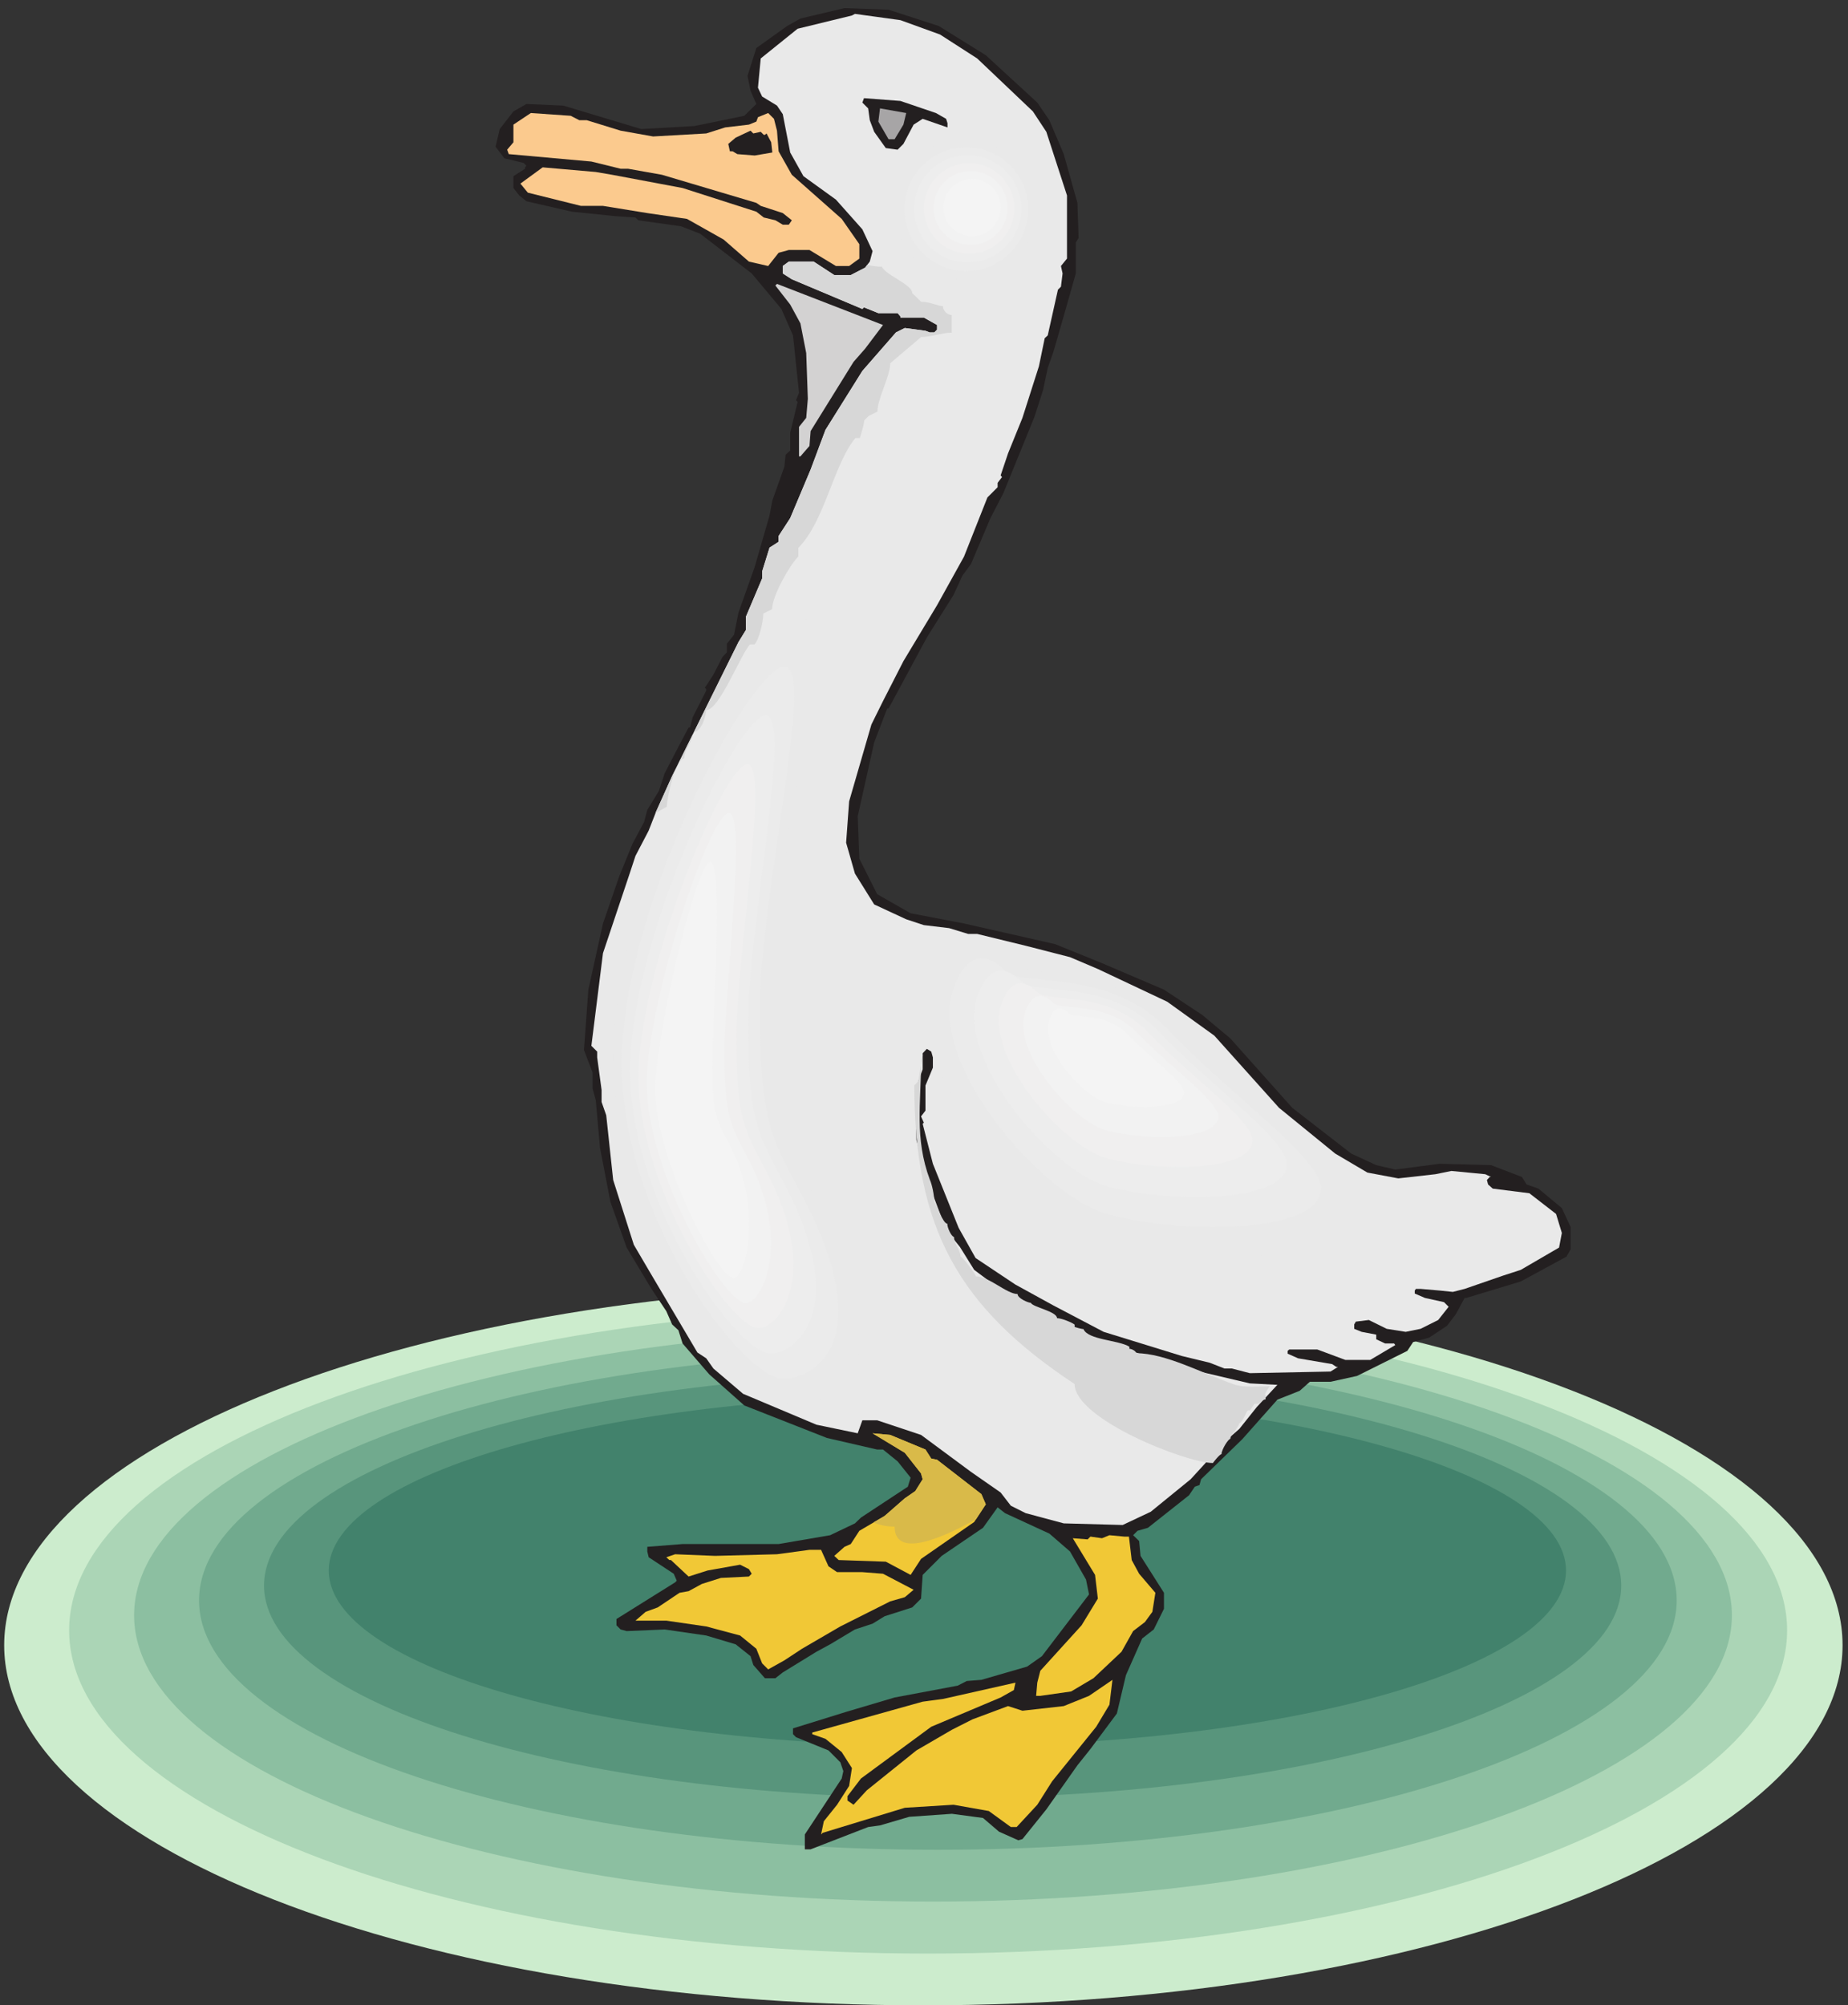 <?xml version="1.0" encoding="UTF-8" standalone="no"?>
<!-- Created with Inkscape (http://www.inkscape.org/) -->

<svg
   xmlns:dc="http://purl.org/dc/elements/1.1/"
   xmlns:cc="http://creativecommons.org/ns#"
   xmlns:rdf="http://www.w3.org/1999/02/22-rdf-syntax-ns#"
   xmlns:svg="http://www.w3.org/2000/svg"
   xmlns="http://www.w3.org/2000/svg"
   xmlns:sodipodi="http://sodipodi.sourceforge.net/DTD/sodipodi-0.dtd"
   xmlns:inkscape="http://www.inkscape.org/namespaces/inkscape"
   id="svg25873"
   version="1.1"
   inkscape:version="0.48.1 "
   width="250"
   height="271.25"
   xml:space="preserve"
   sodipodi:docname="Goose_17.pdf"><rect width="100%" height="100%" fill="#333333" stroke="none"/><defs
     id="defs25877" /><sodipodi:namedview
     pagecolor="#ffffff"
     bordercolor="#666666"
     borderopacity="1"
     objecttolerance="10"
     gridtolerance="10"
     guidetolerance="10"
     inkscape:pageopacity="0"
     inkscape:pageshadow="2"
     inkscape:window-width="640"
     inkscape:window-height="480"
     id="namedview25875"
     showgrid="false"
     inkscape:zoom="1.0728111"
     inkscape:cx="125"
     inkscape:cy="135.625"
     inkscape:window-x="365"
     inkscape:window-y="105"
     inkscape:window-maximized="0"
     inkscape:current-layer="g25881" /><g
     id="g25881"
     inkscape:groupmode="layer"
     inkscape:label="Goose_17"
     transform="matrix(1.25,0,0,-1.25,0,271.25)"><g
       id="g25883"
       transform="scale(0.24,0.24)"><path
         d="m 416.281,0.016 c 228.383,0 414.602,72.957 414.602,162.347 0,89.391 -186.219,162.348 -414.602,162.348 C 188.109,324.711 1.887,251.754 1.887,162.363 1.887,72.973 188.109,0.016 416.281,0.016"
         style="fill:#cceccd;fill-opacity:1;fill-rule:nonzero;stroke:none"
         id="path25885" /><path
         d="m 418.477,23.359 c 213.421,0 387.402,65.523 387.402,145.704 0,80.285 -173.981,145.707 -387.402,145.707 C 205.16,314.77 31.18,249.348 31.18,169.063 31.18,88.883 205.16,23.359 418.477,23.359"
         style="fill:#abd5b6;fill-opacity:1;fill-rule:nonzero;stroke:none"
         id="path25887" /><path
         d="m 420.676,46.805 c 198.461,0 360.304,57.988 360.304,129.062 0,71.074 -161.843,129.063 -360.304,129.063 C 222.32,304.93 60.473,246.941 60.473,175.867 60.473,104.793 222.32,46.805 420.676,46.805"
         style="fill:#8cbfa1;fill-opacity:1;fill-rule:nonzero;stroke:none"
         id="path25889" /><path
         d="m 422.871,70.148 c 183.5,0 333.211,50.454 333.211,112.418 0,61.965 -149.711,112.418 -333.211,112.418 -183.5,0 -333.105,-50.453 -333.105,-112.418 0,-61.964 149.605,-112.418 333.105,-112.418"
         style="fill:#71aa8e;fill-opacity:1;fill-rule:nonzero;stroke:none"
         id="path25891" /><path
         d="m 424.965,93.488 c 168.644,0 306.113,43.024 306.113,95.778 0,52.859 -137.469,95.882 -306.113,95.882 -168.438,0 -305.906,-43.023 -305.906,-95.882 0,-52.754 137.468,-95.778 305.906,-95.778"
         style="fill:#58957c;fill-opacity:1;fill-rule:nonzero;stroke:none"
         id="path25893" /><path
         d="m 427.16,116.832 c 153.684,0 279.02,35.59 279.02,79.238 0,43.543 -125.336,79.133 -279.02,79.133 -153.578,0 -278.91,-35.59 -278.91,-79.133 0,-43.648 125.332,-79.238 278.91,-79.238"
         style="fill:#42826c;fill-opacity:1;fill-rule:nonzero;stroke:none"
         id="path25895" /><path
         d="m 423.289,892.461 21.238,-13.188 23.227,-21.355 5.437,-7.953 6.489,-15.285 6.172,-21.981 0.523,-15.804 -1.254,-2.094 0,-13.922 -4.711,-16.645 -5.336,-18.523 -2.613,-7.434 -2.094,-9.945 -3.871,-12.035 -14.016,-34.438 -5.859,-11.304 -8.789,-20.727 -3.871,-5.234 -3.977,-8.688 -12.031,-19.156 -17.262,-32.027 -0.625,0 -5.859,-15.285 -7.43,-33.286 0.735,-19.156 8.054,-16.012 15.067,-8.586 24.062,-4.605 41.114,-9.316 21.132,-8.582 27.934,-11.934 17.262,-11.406 12.66,-10.575 27.93,-31.296 26.574,-20.621 11.301,-5.235 8.578,-1.988 19.98,2.617 23.227,-0.629 13.914,-5.336 2.094,-3.351 5.332,-1.883 10.57,-8.793 3.973,-8.582 0,-9.945 -1.883,-3.352 -20.61,-11.199 -24.586,-7.43 -0.73,0 -3.977,-7.328 -3.976,-5.234 -8.055,-5.336 -7.219,-1.993 -2.617,-3.976 -22.699,-11.305 -11.93,-2.617 -9.308,0 -4.602,-4.082 -10.047,-3.977 -15.797,-17.796 -18.621,-18.106 -0.73,-2.617 -2.094,-0.735 -2.617,-3.871 -18.516,-14.656 -4.707,-1.359 -1.988,-1.989 2.719,-2.617 0.629,-6.699 10.566,-16.644 0,-7.223 -4.602,-9.313 -5.234,-4.086 -7.32,-16.535 -4.082,-17.273 -11.926,-16.016 -5.859,-7.324 -14.02,-19.891 -10.773,-13.399 -1.887,-0.523 -8.68,3.875 -7.219,6.176 -14.019,1.883 -19.25,-1.359 -13.184,-3.875 -5.336,-0.73 -25.945,-10.051 -2.613,0 0,6.699 16.633,25.226 0.734,3.352 -1.359,3.976 -5.336,5.34 -14.649,5.965 -1.359,1.359 0,2.618 23.957,7.433 21.867,6.489 28.453,5.339 4.082,2.094 6.59,0.524 20.609,5.964 6.696,4.711 21.238,27.844 -1.359,6.699 -7.219,12.664 -9.313,8.059 -19.98,9.211 -3.348,2.617 -6.59,-9.211 -18.625,-12.664 -8.578,-8.582 -0.73,-10.68 -3.977,-3.976 -12.449,-3.977 -5.441,-3.351 -7.95,-2.614 -11.195,-6.699 -6.172,-3.351 -15.168,-9.317 -3.347,-2.617 -4.711,0 -5.231,5.969 -1.254,3.976 -6.695,5.34 -13.289,3.977 -18.727,2.722 -17.156,-0.734 -2.719,0.734 -1.882,1.883 0,2.824 26.468,16.539 0.731,0.735 -1.36,3.14 -11.3,7.43 -0.625,2.617 0,2.094 15.902,1.258 43.312,0 23.223,3.976 11.195,5.336 2.719,2.618 21.133,13.921 1.258,4.083 -5.86,7.328 -6.589,5.339 -2.618,0 -22.703,5.235 -37.242,14.652 -15.797,14.028 -12.031,13.921 -1.883,5.965 -2.828,2.617 -2.613,5.965 -6.696,10.051 -11.195,18.633 -7.324,20.617 -4.707,24.496 -1.883,21.246 -1.465,5.446 0,7.222 -3.871,10.047 1.988,27.215 6.59,29.832 7.324,21.25 5.965,14.652 5.231,9.84 1.465,5.445 5.23,8.583 2.613,7.957 6.176,11.929 4.602,8.688 0.629,0 1.254,4.711 6.066,11.933 0,0.735 -0.625,0.523 3.871,5.965 4.078,7.953 1.988,2.098 0,3.871 3.243,4.082 1.988,9.945 7.324,20.621 6.695,23.235 1.254,6.699 5.442,15.285 0.523,5.336 2.094,1.883 0,8.062 3.348,13.922 -0.735,0.731 1.36,3.351 -2.719,25.852 -5.231,11.933 -13.39,16.016 -23.227,17.898 -8.578,3.352 -19.355,2.723 -1.254,1.253 -9.313,0.629 -19.355,1.989 -20.504,4.711 -3.242,2.617 -2.618,3.347 0,5.34 5.231,3.348 0,0.629 0.629,0.734 -1.254,1.254 -8.684,2.094 -3.976,5.234 1.883,7.953 6.171,7.957 5.86,3.348 16.633,-0.73 35.152,-10.575 23.961,1.364 22.492,4.605 5.438,5.336 -2.614,5.969 -1.359,6.699 3.973,12.559 13.918,9.945 5.961,3.348 19.878,4.711 19.875,-0.731 22.598,-7.328 0,0"
         style="fill:#231f20;fill-opacity:1;fill-rule:nonzero;stroke:none"
         id="path25897" /><path
         d="m 423.918,888.59 16.738,-10.781 25.11,-23.868 6.066,-9.211 9.313,-28.679 0,-28.473 -2.723,-3.348 0.734,-3.351 -0.734,-5.965 -1.359,-1.363 -4.602,-20.621 -1.359,-1.254 -2.618,-12.668 -7.425,-23.235 -6.489,-16.015 -3.347,-9.945 0.629,-0.731 -1.989,-2.617 0,-1.988 -4.601,-4.606 -10.567,-26.695 -12.136,-21.875 -15.172,-25.227 -9.203,-18.004 -5.235,-10.57 -10.043,-34.648 -1.359,-18.633 3.976,-13.922 8.684,-13.918 14.438,-6.699 7.949,-2.617 11.402,-1.364 8.582,-2.617 4.078,0 21.867,-5.336 19.981,-5.129 12.555,-5.34 31.281,-14.757 21.238,-15.282 29.188,-32.554 25.316,-20.621 14.543,-8.583 13.914,-2.617 16.738,1.883 7.219,1.465 15.274,-1.465 2.617,-1.254 1.988,0 -2.617,0 -1.254,-1.363 0.523,-1.988 2.09,-1.883 16.531,-2.094 12.032,-9.316 2.617,-8.582 -1.258,-6.594 -17.262,-10.051 -8.054,-2.617 -17.262,-5.965 -5.336,-1.359 -5.965,0.625 -8.578,0.734 -2.094,0 -0.523,-0.734 0,-1.36 4.605,-1.988 8.578,-1.887 2.094,-2.093 -4.707,-5.965 -7.953,-3.977 -6.695,-1.363 -8.578,1.363 -8.055,3.977 -5.859,-0.731 -0.735,-1.258 0,-1.988 3.348,-1.363 6.594,-1.254 0,-2.094 3.972,-1.883 4.082,0 0.524,-0.734 -11.301,-6.699 -11.191,0 -12.661,4.711 -12.66,0 -0.73,-0.629 0,-1.254 4.707,-2.094 15.379,-2.617 1.882,-1.258 0.735,0 -3.352,-2.094 -36.406,-0.73 -8.055,2.094 -3.347,0 -6.696,2.617 -12.554,3.035 -35.258,10.883 -22.91,12.039 -16.949,9.316 -17.887,11.934 -7.637,13.605 -11.613,28.891 -4.606,18.004 0.524,0.523 -1.254,2.825 1.988,2.617 0,11.308 3.348,8.059 0,4.605 -0.735,2.618 -1.988,1.254 -1.883,-1.989 0,-7.222 -3.347,-9.317 0.523,-22.609 3.348,-12.035 2.094,-7.223 7.949,-21.25 3.347,-4.082 2.93,-3.664 6.383,-10.258 21.238,-15.91 35.883,-15.91 33.164,-11.41 11.301,-2.618 22.699,-5.335 11.824,-0.629 0.625,0 -9.308,-10.051 -7.848,-9.836 -6.066,-5.34 -15.903,-17.375 -17.996,-14.656 -12.656,-5.965 -26.574,0.73 -17.157,4.606 -6.695,3.351 -4.605,5.965 -13.391,9.317 -22.492,16.644 -19.774,6.594 -6.695,0 -2.094,-5.863 -18.621,3.875 -33.058,13.922 -13.391,11.41 -3.246,4.605 -3.973,2.617 -21.238,35.903 -7.43,12.664 -9.308,29.203 -3.141,29.207 -2.09,5.965 0,5.441 -1.988,14.656 0,2.618 -2.617,2.613 5.23,41.766 12.032,35.902 2.617,7.957 5.961,11.41 3.347,8.582 7.219,16.016 16.742,33.808 13.18,26.59 3.348,5.442 0,5.964 7.324,17.274 0,3.14 3.347,10.782 4.082,2.617 0,2.613 5.231,8.063 9.203,21.875 6.695,17.898 16.637,26.59 15.168,17.375 3.977,1.988 9.312,-1.258 1.883,-0.73 2.09,0 1.258,1.254 0,2.094 -5.965,3.351 -10.567,0 0,0.524 -1.254,1.464 -8.683,0 -6.488,2.618 -0.731,-0.735 -31.805,13.399 -4.078,2.617 0,3.351 2.719,1.989 11.195,0 9.309,-6.074 7.43,0 6.484,3.351 2.094,2.723 1.254,4.711 -4.602,9.836 -11.926,13.398 -14.648,10.574 -5.961,10.676 -3.348,17.27 -2.617,3.875 -6.695,4.082 -1.883,3.976 1.254,13.192 16.637,13.394 24.48,5.969 1.359,0.73 20.504,-2.824 17.891,-6.488 0,0"
         style="fill:#e9e9e9;fill-opacity:1;fill-rule:nonzero;stroke:none"
         id="path25899" /><path
         d="m 422.035,853.207 4.602,-2.617 0.629,-1.988 0,-1.883 -11.196,3.871 -4.078,-2.613 -4.605,-8.692 -2.614,-2.613 -5.335,0.73 -5.231,7.328 -1.988,5.235 -0.735,5.336 -2.613,2.617 0.731,1.988 16.425,-1.254 16.008,-5.445 0,0"
         style="fill:#231f20;fill-opacity:1;fill-rule:nonzero;stroke:none"
         id="path25901" /><path
         d="m 407.387,847.977 -3.973,-6.598 -2.723,0 -4.601,7.957 0.73,5.965 11.825,-2.094 -1.258,-5.23 0,0"
         style="fill:#a7a5a6;fill-opacity:1;fill-rule:nonzero;stroke:none"
         id="path25903" /><path
         d="m 261.234,849.965 3.352,0 15.273,-4.711 14.645,-2.617 23.957,1.359 8.578,2.723 10.672,1.258 3.348,1.359 0.734,1.988 4.602,1.883 2.617,-2.617 1.359,-5.336 0.734,-9.316 5.961,-10.571 22.493,-19.89 7.953,-11.411 0,-6.488 -4.606,-3.348 -5.961,0 -11.925,7.223 -9.313,0 -4.602,-1.258 -4.71,-5.965 -8.684,1.989 -11.402,9.941 -16.532,9.317 -17.886,2.617 -19.985,3.246 -9.937,0 -23.957,5.965 -3.348,4.082 10.043,7.328 23.957,-2.094 7.324,-1.254 31.805,-5.969 33.266,-10.675 3.347,-2.618 5.235,-1.253 3.347,-1.993 2.719,0 1.359,1.993 -4.078,3.242 -9.941,3.246 -1.988,1.359 -42.579,12.668 -15.273,2.719 -3.348,0 -13.183,3.246 -37.242,3.348 -0.735,1.992 2.824,3.348 0,7.957 7.848,5.23 17.996,-1.254 3.867,-1.988 0,0"
         style="fill:#fbca8e;fill-opacity:1;fill-rule:nonzero;stroke:none"
         id="path25905" /><path
         d="m 343.047,844.73 1.359,-1.359 0.524,0 0.734,0.625 2.094,-3.976 0.519,-4.606 -7.949,-1.359 -7.848,0.625 -2.089,1.258 -1.258,0 -0.731,3.347 3.348,2.828 6.695,3.141 1.254,-1.258 3.348,0.734 0,0"
         style="fill:#231f20;fill-opacity:1;fill-rule:nonzero;stroke:none"
         id="path25907" /><path
         d="m 390.125,746.965 -5.23,-5.965 -19.356,-31.195 -0.519,-6.7 -4.082,-4.707 -0.629,0 0,13.293 3.246,4.082 0.73,8.582 -0.73,20.622 -2.617,13.398 -4.602,8.477 -6.695,8.586 0.73,0.73 47.813,-18.527 -8.059,-10.676 0,0"
         style="fill:#d3d2d2;fill-opacity:1;fill-rule:nonzero;stroke:none"
         id="path25909" /><path
         d="m 417.328,250.605 2.613,-4.082 2.618,-0.523 19.98,-15.492 1.988,-4.606 -5.23,-7.957 -23.957,-16.64 -4.707,-7.223 -11.195,5.965 -21.239,0.734 -1.988,1.883 4.605,4.082 2.825,1.258 3.871,5.965 11.402,6.699 9.102,7.953 4.707,3.246 3.347,5.34 -0.73,2.617 -7.324,9.317 -14.543,8.789 7.953,-0.731 15.902,-6.594 0,0"
         style="fill:#f1c836;fill-opacity:1;fill-rule:nonzero;stroke:none"
         id="path25911" /><path
         d="m 509.078,211.352 1.254,-10.571 3.348,-6.176 7.324,-8.585 -1.359,-8.582 -3.348,-4.606 -5.336,-4.082 -5.231,-9.316 -12.66,-11.934 -10.043,-5.965 -13.914,-1.988 -1.883,0 0.524,5.965 1.359,5.34 18.621,20.515 7.325,12.035 -1.258,10.68 -10.043,16.539 6.699,-0.523 1.254,1.254 5.23,-0.731 3.348,1.359 6.695,-0.628 2.094,0 0,0"
         style="fill:#f1c836;fill-opacity:1;fill-rule:nonzero;stroke:none"
         id="path25913" /><path
         d="m 373.598,197.953 3.871,-2.617 11.402,0 9.313,-0.731 13.808,-7.222 -3.976,-3.352 -6.59,-1.883 -22.492,-11.304 -17.262,-10.051 -7.953,-5.23 -7.324,-4.086 -2.719,2.722 -2.617,6.594 -7.321,5.969 -15.277,4.082 -17.992,2.617 -13.914,0 4.601,3.977 5.442,1.988 9.832,6.594 4.082,0.734 5.965,3.246 8.578,2.719 12.656,0.629 1.258,1.257 -1.258,2.094 -3.973,1.989 -14.648,-2.618 -8.578,-2.722 -7.953,7.433 -0.731,0 -1.359,1.254 3.976,1.36 17.993,-0.731 27.933,0.731 14.649,1.992 5.23,0 3.348,-7.434 0,0"
         style="fill:#f1c836;fill-opacity:1;fill-rule:nonzero;stroke:none"
         id="path25915" /><path
         d="m 494.328,125.625 -19.879,-24.598 -6.695,-10.574 -9.313,-10.047 -2.613,0 -9.941,7.223 -15.903,2.824 -21.968,-1.359 -37.036,-11.305 -0.73,-0.734 1.254,5.969 5.965,7.43 5.437,8.48 1.258,8.058 -4.605,7.223 -7.325,5.965 -5.961,2.093 0,0.735 49.797,13.922 9.313,1.254 32.535,7.328 -0.73,-3.348 -5.965,-3.351 -31.282,-13.188 -31.699,-23.344 -6.066,-7.953 0,-1.988 2.719,-1.887 5.964,6.492 22.387,18.004 16.008,9.313 9.312,4.711 16.004,5.968 6.489,-2.093 18.621,2.093 11.402,4.606 10.566,7.223 -1.359,-11.2 -5.961,-9.945 0,0"
         style="fill:#f1c836;fill-opacity:1;fill-rule:nonzero;stroke:none"
         id="path25917" /><path
         d="m 414.293,417.766 1.988,11.832 c 0,-0.946 -0.941,-2.934 -0.941,-3.875 0,-18.84 -3.035,-34.649 3.976,-53.489 0.938,-1.988 1.985,-6.906 1.985,-9.945 0.945,-0.941 3.871,-9.836 5.859,-9.836 0,-1.992 1.988,-5.969 3.035,-5.969 0,-2.929 2.93,-5.964 2.93,-8.898 0.941,0 6.902,-7.953 6.902,-8.895 5.965,0 13.918,-7.957 18.832,-7.957 0,-1.988 4.918,-3.976 5.965,-3.976 0.942,-1.988 11.821,-3.871 11.821,-6.91 1.988,0 6.906,-1.989 7.953,-2.93 l 0,-1.047 c 0,0 2.929,-0.941 3.972,-0.941 1.989,-4.918 15.801,-4.918 20.715,-7.957 l 0,-0.942 c 1.047,0 3.035,-1.047 3.035,-1.988 13.285,0 29.711,-9 44.043,-14.027 4.813,-1.672 11.614,-0.836 16.219,-0.836 0,0 -2.93,-3.977 -1.883,-3.977 l 0,-1.988 c -1.047,0 -1.988,-0.945 -3.035,-1.988 l -1.988,0 -1.988,-2.934 -0.942,0 c -1.047,-0.941 -1.988,-4.918 -3.976,-5.965 0,-0.941 -1.989,-2.93 -1.989,-3.976 -0.941,0 -1.984,-1.989 -1.984,-2.934 -0.942,0 -3.977,-4.918 -3.977,-6.906 -0.941,0 -3.871,-3.981 -3.871,-3.981 -11.926,0 -62.351,19.785 -62.351,35.59 -52.414,34.649 -72.293,70.34 -72.293,134.715 1.047,0.941 1.988,1.887 1.988,2.93"
         style="fill:#d7d7d7;fill-opacity:1;fill-rule:nonzero;stroke:none"
         id="path25919" /><path
         d="m 361.984,625.543 c -16.32,0 -79.824,-104.777 -85.054,-187.992 -5.336,-83.321 59.422,-164.965 81.078,-166.324 14.543,-0.84 53.148,10.675 11.09,89.703 -16.008,29.832 -20.922,38.414 -20.922,96.406 0,57.883 30.129,168.207 13.808,168.207"
         style="fill:#e9e9e9;fill-opacity:1;fill-rule:nonzero;stroke:none"
         id="path25921" /><path
         d="m 353.719,603.563 c -14.332,0 -68.524,-97.766 -73.129,-170.305 -4.602,-72.746 53.043,-149.473 71.976,-150.625 12.766,-0.836 45.301,14.762 8.477,83.738 -14.02,26.067 -18.309,33.496 -18.309,84.16 0,50.453 25.211,153.032 10.985,153.032"
         style="fill:#ebebeb;fill-opacity:1;fill-rule:nonzero;stroke:none"
         id="path25923" /><path
         d="m 345.348,581.582 c -12.133,0 -57.016,-90.754 -60.993,-152.719 -3.972,-62.07 46.661,-133.879 62.774,-134.925 10.879,-0.625 37.348,19.05 5.859,77.878 -11.929,22.192 -15.59,28.68 -15.59,71.805 0,43.125 20.086,137.961 7.95,137.961"
         style="fill:#ededed;fill-opacity:1;fill-rule:nonzero;stroke:none"
         id="path25925" /><path
         d="m 337.086,559.602 c -10.148,0 -45.719,-83.637 -48.965,-135.032 -3.344,-51.394 40.176,-118.382 53.567,-119.222 8.996,-0.629 29.398,23.132 3.242,71.91 -9.832,18.422 -12.867,23.762 -12.867,59.558 0,35.801 15.066,122.786 5.023,122.786"
         style="fill:#f0efef;fill-opacity:1;fill-rule:nonzero;stroke:none"
         id="path25927" /><path
         d="m 328.715,537.617 c -8.055,0 -34.313,-76.515 -36.93,-117.336 -2.617,-40.824 33.895,-103 44.461,-103.629 7.117,-0.418 21.344,27.426 0.629,66.051 -7.742,14.652 -10.148,18.84 -10.148,47.207 0,28.473 10.043,107.707 1.988,107.707"
         style="fill:#f2f2f2;fill-opacity:1;fill-rule:nonzero;stroke:none"
         id="path25929" /><path
         d="m 320.348,515.637 c -5.86,0 -22.914,-69.504 -24.797,-99.649 -1.988,-30.25 27.41,-87.508 35.258,-88.031 5.336,-0.312 13.39,31.613 -1.883,60.188 -5.86,10.886 -7.637,13.921 -7.637,34.96 0,21.04 5.02,92.532 -0.941,92.532"
         style="fill:#f4f4f4;fill-opacity:1;fill-rule:nonzero;stroke:none"
         id="path25931" /><path
         d="m 476.645,465.289 c 10.253,-1.258 35.675,-4.711 54.82,-25.016 30.34,-32.242 80.348,-67.203 79.719,-82.902 -0.942,-25.016 -79.196,-23.027 -112.778,-12.875 -33.476,10.258 -93.215,78.715 -79.09,117.758 7.844,21.773 19.352,15.699 25.106,10.676 5.754,-5.129 5.023,-4.395 32.223,-7.641"
         style="fill:#e9e9e9;fill-opacity:1;fill-rule:nonzero;stroke:none"
         id="path25933" /><path
         d="m 479.574,461.313 c 8.789,-1.047 30.864,-4.083 47.289,-21.563 26.258,-27.844 69.364,-57.992 68.836,-71.598 -0.73,-21.562 -68.418,-19.886 -97.293,-11.093 -28.98,8.789 -80.554,67.929 -68.316,101.742 6.801,18.734 16.738,13.5 21.656,9.105 5.024,-4.394 4.289,-3.769 27.828,-6.593"
         style="fill:#ebebeb;fill-opacity:1;fill-rule:nonzero;stroke:none"
         id="path25935" /><path
         d="m 482.504,457.336 c 7.43,-0.84 25.945,-3.352 39.859,-18.109 21.969,-23.45 58.379,-48.883 57.856,-60.188 -0.629,-18.215 -57.543,-16.851 -81.918,-9.422 -24.375,7.434 -67.688,57.153 -57.434,85.625 5.649,15.805 14.016,11.406 18.203,7.742 4.184,-3.765 3.66,-3.242 23.434,-5.648"
         style="fill:#ededed;fill-opacity:1;fill-rule:nonzero;stroke:none"
         id="path25937" /><path
         d="m 485.434,453.461 c 6.066,-0.731 21.027,-2.828 32.328,-14.758 17.886,-19.051 47.39,-39.672 47.078,-48.883 -0.629,-14.757 -46.766,-13.609 -66.539,-7.64 -19.774,6.07 -55.028,46.472 -46.66,69.504 4.605,12.871 11.406,9.312 14.75,6.277 3.453,-3.035 2.929,-2.617 19.043,-4.5"
         style="fill:#f0efef;fill-opacity:1;fill-rule:nonzero;stroke:none"
         id="path25939" /><path
         d="m 488.363,449.484 c 4.602,-0.523 16.215,-2.093 24.793,-11.304 13.809,-14.657 36.407,-30.461 36.199,-37.578 -0.417,-11.305 -35.988,-10.469 -51.16,-5.864 -15.168,4.711 -42.265,35.696 -35.777,53.383 3.555,9.945 8.785,7.121 11.402,4.817 2.512,-2.305 2.2,-1.989 14.543,-3.454"
         style="fill:#f2f2f2;fill-opacity:1;fill-rule:nonzero;stroke:none"
         id="path25941" /><path
         d="m 491.293,445.508 c 3.242,-0.317 11.297,-1.469 17.367,-7.852 9.625,-10.258 25.422,-21.25 25.211,-26.273 -0.312,-7.852 -25.109,-7.223 -35.676,-4.082 -10.566,3.246 -29.5,24.91 -25.004,37.262 2.407,6.91 6.071,5.027 7.954,3.457 1.777,-1.676 1.57,-1.465 10.148,-2.512"
         style="fill:#f4f4f4;fill-opacity:1;fill-rule:nonzero;stroke:none"
         id="path25943" /><path
         d="m 393.895,217.738 c 2.925,-1.258 6.171,-1.886 9.519,-1.886 0,-14.024 19.981,-6.071 36.719,3.351 l 4.394,6.699 -1.988,4.606 -19.98,15.492 -2.618,0.523 -2.613,4.082 0,0 -15.902,6.594 -7.953,0.731 14.543,-8.789 7.324,-9.317 0.73,-2.617 -3.347,-5.34 -4.707,-3.246 -9.102,-7.953 -5.019,-2.93"
         style="fill:#d9ba49;fill-opacity:1;fill-rule:nonzero;stroke:none"
         id="path25945" /><path
         d="m 435.113,777.949 c 17.469,0 31.7,14.235 31.7,31.715 0,17.375 -14.231,31.609 -31.7,31.609 -17.472,0 -31.699,-14.234 -31.699,-31.609 0,-17.48 14.227,-31.715 31.699,-31.715"
         style="fill:#e9e9e9;fill-opacity:1;fill-rule:nonzero;stroke:none"
         id="path25947" /><path
         d="m 435.738,781.926 c 15.379,0 27.934,12.562 27.934,27.949 0,15.387 -12.555,27.84 -27.934,27.84 -15.379,0 -27.929,-12.453 -27.929,-27.84 0,-15.387 12.55,-27.949 27.929,-27.949"
         style="fill:#ebebeb;fill-opacity:1;fill-rule:nonzero;stroke:none"
         id="path25949" /><path
         d="m 436.367,785.801 c 13.285,0 24.168,10.883 24.168,24.179 0,13.395 -10.883,24.176 -24.168,24.176 -13.285,0 -24.168,-10.781 -24.168,-24.176 0,-13.296 10.883,-24.179 24.168,-24.179"
         style="fill:#ededed;fill-opacity:1;fill-rule:nonzero;stroke:none"
         id="path25951" /><path
         d="m 436.996,789.777 c 11.297,0 20.399,9.211 20.399,20.411 0,11.304 -9.102,20.41 -20.399,20.41 -11.195,0 -20.402,-9.106 -20.402,-20.41 0,-11.2 9.207,-20.411 20.402,-20.411"
         style="fill:#f0efef;fill-opacity:1;fill-rule:nonzero;stroke:none"
         id="path25953" /><path
         d="m 437.727,793.754 c 9.101,0 16.636,7.434 16.636,16.644 0,9.211 -7.535,16.641 -16.636,16.641 -9.207,0 -16.739,-7.43 -16.739,-16.641 0,-9.21 7.532,-16.644 16.739,-16.644"
         style="fill:#f2f2f2;fill-opacity:1;fill-rule:nonzero;stroke:none"
         id="path25955" /><path
         d="m 438.355,797.629 c 7.114,0 12.868,5.859 12.868,12.976 0,7.118 -5.754,12.875 -12.868,12.875 -7.113,0 -12.972,-5.757 -12.972,-12.875 0,-7.117 5.859,-12.976 12.972,-12.976"
         style="fill:#f4f4f4;fill-opacity:1;fill-rule:nonzero;stroke:none"
         id="path25957" /><path
         d="m 391.066,784.754 c 2.305,-0.524 4.395,-0.84 6.594,-0.84 1.883,-3.976 13.703,-7.953 13.703,-11.934 l 1.989,-1.882 1.988,-1.989 c 3.976,0 7.844,-1.988 9.832,-1.988 0,-1.988 1.988,-3.98 3.976,-3.98 l 0,-7.953 c -3.976,0 -9.832,-1.989 -13.808,-1.989 l -13.914,-11.828 c 0,-5.969 -5.754,-15.805 -5.754,-21.773 l -3.977,-1.989 -1.988,-1.988 c 0,-1.988 -1.988,-7.957 -1.988,-7.957 l -1.989,0 c -9.832,-11.824 -13.808,-37.578 -25.734,-49.508 l 0,-3.875 c -3.976,-3.976 -11.82,-17.898 -11.82,-23.758 l -3.977,-1.992 c 0,-3.976 -1.988,-11.929 -3.976,-13.922 l -1.989,0 c -3.976,-3.871 -13.808,-29.621 -19.773,-29.621 0,-1.988 -1.883,-9.422 -5.543,-9.945 l 6.906,14.027 13.18,26.59 3.348,5.442 0,5.964 7.324,17.274 0,3.14 3.347,10.782 4.082,2.617 0,2.613 5.231,8.063 9.203,21.875 6.695,17.898 16.637,26.59 15.168,17.375 3.977,1.988 9.312,-1.258 1.883,-0.73 2.09,0 1.258,1.254 0,2.094 -5.965,3.351 -10.567,0 0,0.524 -1.254,1.464 -8.683,0 -6.488,2.618 -0.731,-0.735 -31.805,13.399 -4.078,2.617 0,3.351 2.719,1.989 11.195,0 9.309,-6.074 7.43,0 6.484,3.351 0.941,1.258 0,0 z M 312.5,573.207 c -0.523,-3.664 -3.977,-7.328 -3.977,-10.992 -3.871,0 -7.847,-17.899 -7.847,-21.77 -1.778,-1.047 -3.449,-1.988 -5.125,-2.929 l 0.312,0.73 7.219,16.016 9.418,18.945"
         style="fill:#d7d7d7;fill-opacity:1;fill-rule:nonzero;stroke:none"
         id="path25959" /></g></g></svg>